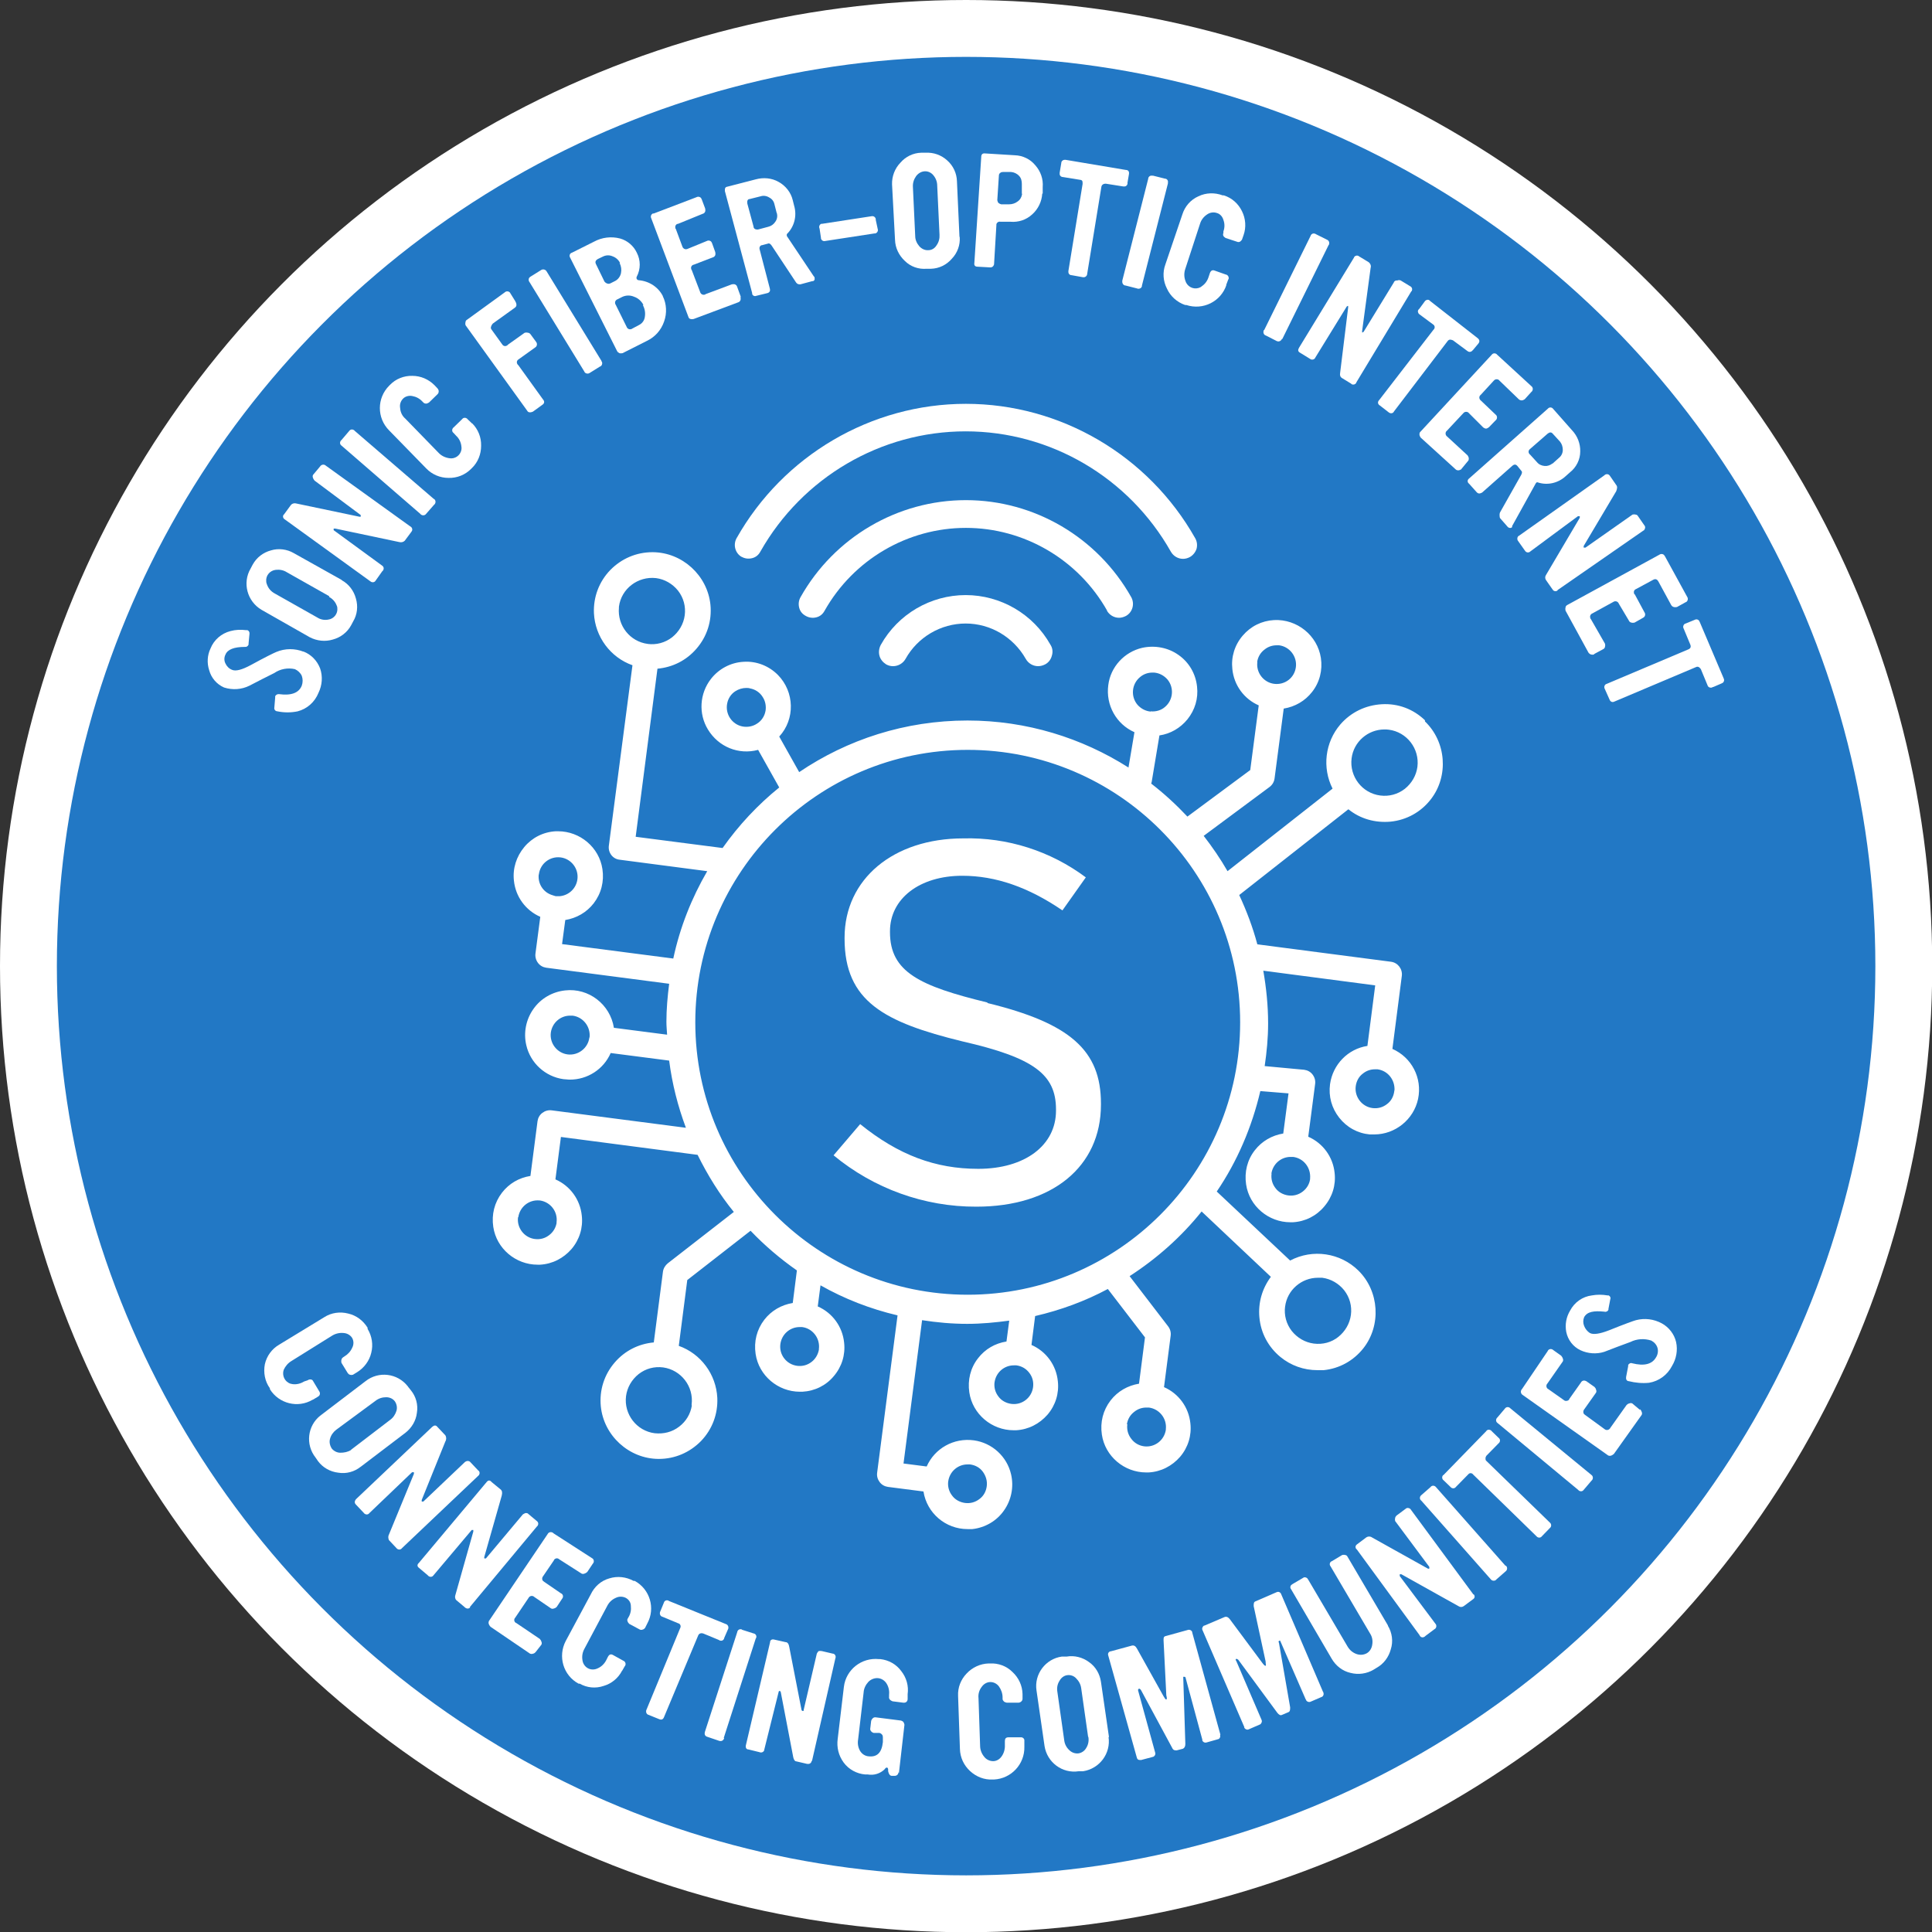 <?xml version="1.0" encoding="UTF-8"?>
<svg id="Layer_2" data-name="Layer 2" xmlns="http://www.w3.org/2000/svg" viewBox="0 0 84.25 84.25">
  <rect x="0" y="0" width="84.25" height="84.25" fill="#333333" stroke="none"/>
  <defs>
    <style>
      .cls-1 {
        fill: #2278c5;
      }

      .cls-1, .cls-2 {
        stroke-width: 0px;
      }

      .cls-2 {
        fill: #fff;
      }
    </style>
  </defs>
  <g id="Layer_1-2" data-name="Layer 1">
    <circle class="cls-2" cx="42.13" cy="42.13" r="42.13"/>
    <circle class="cls-1" cx="42.13" cy="42.13" r="39.65"/>
    <g id="Layer_1-2" data-name="Layer 1-2">
      <g>
        <g>
          <path class="cls-2" d="M13.23,28.41c.34.13.6.4.73.74.12.35.09.73-.07,1.06-.16.4-.49.7-.91.81-.29.06-.59.06-.88,0-.07,0-.13-.05-.14-.12l.04-.48v-.06c.03-.06.1-.1.17-.09.53.07.86-.05.99-.37.05-.14.05-.29,0-.43-.06-.13-.17-.23-.3-.29-.31-.07-.64-.01-.9.17-.36.18-.72.36-1.08.55-.34.17-.74.2-1.11.08-.32-.14-.56-.42-.65-.76-.1-.31-.08-.65.06-.94.15-.38.48-.66.87-.76.22-.06.45-.07.68-.04h.06c.06.02.1.09.09.16l-.04.42v.05c-.03.07-.09.11-.16.1-.47,0-.76.11-.85.34-.06.12-.06.26,0,.38.06.13.16.23.29.28.16.07.43,0,.82-.21.62-.34,1.01-.53,1.11-.57.38-.16.81-.16,1.19-.01h-.01Z"/>
          <path class="cls-2" d="M14.9,25.3c.31.17.53.46.62.8.1.34.06.7-.12,1l-.09.17c-.17.31-.46.53-.8.62-.33.1-.69.06-1-.1l-2.11-1.2c-.62-.37-.84-1.17-.47-1.8l.09-.17c.17-.31.46-.53.8-.62.33-.1.7-.05.99.12l2.09,1.17h0ZM14.36,26l-1.86-1.05c-.14-.09-.31-.12-.48-.1-.25.03-.44.25-.41.51,0,.05.02.1.04.15.06.16.18.29.33.37l1.86,1.05c.14.09.31.12.47.09.25-.03.43-.26.4-.51,0-.04-.01-.07-.03-.11-.06-.16-.18-.29-.33-.37v-.02h.01Z"/>
          <path class="cls-2" d="M17.9,22.96c.07.04.1.13.06.2,0,0-.01.02-.02.03l-.29.39c-.06.06-.15.08-.23.06l-2.8-.59h-.07v.07l2.12,1.55c.07.05.08.14.03.21,0,.01-.02.02-.03.03l-.29.41c-.04.07-.13.09-.2.05,0,0-.02-.01-.03-.02l-3.73-2.7c-.07-.04-.1-.12-.06-.19,0,0,0-.02.02-.02l.3-.41c.06-.08.17-.1.26-.07l2.72.57s.05.01.07,0v-.07l-2.01-1.5s-.06-.07-.07-.12c-.02-.04-.02-.09,0-.13l.31-.37c.04-.07.14-.1.21-.06.01,0,.02.01.03.02l3.71,2.67h-.01Z"/>
          <path class="cls-2" d="M18.93,21.76c.07.05.08.15.03.22,0,.01-.02.02-.03.03l-.35.4c-.05.07-.15.08-.22.03-.01,0-.02-.02-.03-.03l-3.44-2.98c-.07-.05-.08-.14-.03-.21,0-.01.02-.02.03-.03l.34-.4c.05-.07.14-.08.21-.03.01,0,.02.02.03.03l3.45,2.97h.01Z"/>
          <path class="cls-2" d="M20.59,18.46c.26.26.4.61.39.98,0,.37-.14.72-.4.97l-.04.04c-.26.26-.61.4-.98.39-.37,0-.72-.15-.97-.41l-1.62-1.66c-.54-.54-.54-1.41,0-1.95h0l.04-.04c.25-.26.61-.4.97-.39.37,0,.71.15.97.41l.14.15s.05.07.04.12c0,.05-.02.09-.05.12l-.37.36s-.08.05-.12.05c-.05,0-.09-.01-.12-.04l-.05-.05c-.12-.13-.27-.21-.44-.24-.14-.03-.3.01-.4.11-.11.11-.16.26-.13.42.01.17.09.34.22.45l1.45,1.49c.12.13.28.21.46.24.25.05.49-.11.54-.36.01-.05.01-.11,0-.16-.02-.18-.1-.34-.23-.46l-.11-.12c-.07-.05-.08-.14-.03-.21,0-.01.02-.02.03-.03l.37-.36c.05-.07.14-.08.21-.03.01,0,.02.02.03.03l.2.19h0Z"/>
          <path class="cls-2" d="M22.49,13.17s.04.09.03.14c0,.04-.03.08-.07.11l-.96.69s-.06.07-.07.12c-.02.04-.02.08,0,.12l.49.68c.05.07.14.08.21.03.01,0,.02-.02.03-.03l.73-.52s.09-.02.14,0c.04,0,.09.03.11.06l.25.34c.06.08.04.19-.04.24h0l-.74.53c-.07.05-.08.14-.03.21,0,.01.02.02.03.03l1.08,1.5c.06.06.07.15,0,.21-.01.01-.03.02-.04.03l-.4.29s-.09.04-.14.03c-.05,0-.09-.03-.11-.07l-2.69-3.73s-.02-.09,0-.13c0-.05.03-.09.07-.11l1.64-1.19c.06-.06.16-.06.22,0,0,0,.02.02.02.03l.23.37v.02Z"/>
          <path class="cls-2" d="M26.22,15.74c.06.06.05.16-.01.22-.01,0-.02.02-.04.02l-.45.28c-.07.05-.16.04-.22-.02,0-.01-.02-.03-.02-.04l-2.39-3.9c-.05-.06-.05-.16.01-.21.01-.01.03-.02.04-.03l.45-.28c.07-.05.17-.04.23.03,0,0,.01.02.02.03l2.39,3.9h0Z"/>
          <path class="cls-2" d="M28.9,12.91c.17.34.19.75.06,1.11-.13.38-.4.68-.76.85l-1.05.53s-.09.02-.14,0c-.04-.02-.08-.05-.1-.09l-2.05-4.08c-.04-.07-.02-.16.05-.2,0,0,.02,0,.03-.01l.96-.48c.35-.19.75-.24,1.14-.14.32.09.59.32.73.62.17.33.17.71,0,1.04-.02.03-.02.08,0,.11s.05.05.09.05c.45.04.85.3,1.05.7h0ZM27.04,11.47c-.06-.13-.18-.24-.32-.29-.13-.06-.28-.06-.41,0l-.23.11c-.11.06-.14.13-.09.23l.37.76s.06.07.11.08c.04.02.09.02.14,0l.22-.11c.13-.07.22-.2.25-.34.03-.15.01-.3-.06-.44,0,0,.02,0,.02,0ZM28.06,13.3c-.09-.17-.23-.3-.41-.36-.16-.07-.34-.07-.5,0l-.22.11c-.08.03-.13.11-.1.2,0,.01.01.03.02.04l.48.97c.03.08.12.12.2.09.01,0,.03-.01.04-.02l.3-.16c.14-.07.23-.2.25-.35.03-.18,0-.36-.09-.52h.03Z"/>
          <path class="cls-2" d="M32.29,12.95s.02.09,0,.14c-.02.04-.05.08-.09.09l-1.95.73s-.09.02-.14,0c-.05-.01-.08-.05-.09-.09l-1.62-4.3c-.04-.08-.01-.17.07-.21.01,0,.03,0,.04,0l1.86-.71c.07-.04.17-.02.21.05,0,0,.01.03.02.04l.15.4s.02.09,0,.14c-.02.04-.05.08-.1.09l-1.08.44c-.08,0-.14.09-.12.17,0,.02,0,.04.02.05l.29.78c.03.08.12.13.2.1,0,0,.02,0,.03-.01l.83-.34c.07-.04.17-.02.21.05,0,0,.01.03.02.04l.14.39s.02.09,0,.14c-.02.04-.05.08-.1.09l-.83.32c-.08.01-.14.09-.12.17,0,.02,0,.04.02.05l.37.97c.02.08.1.14.19.12.02,0,.03,0,.04-.02l1.15-.43s.09-.02.14,0c.04.02.08.05.09.09l.16.44v.03Z"/>
          <path class="cls-2" d="M35.52,12.08v.04c.02.06,0,.12-.07.14h-.03l-.52.14c-.07,0-.14,0-.21-.12l-1.04-1.57c-.05-.07-.1-.11-.15-.09l-.26.07c-.08,0-.13.08-.12.15,0,.02,0,.03.01.05l.44,1.69s.02.08,0,.12-.06.07-.1.08l-.49.12c-.07.03-.15,0-.18-.08v-.04l-1.19-4.45c0-.11,0-.17.11-.19l1.24-.32c.33-.09.69-.06.99.11.31.17.54.46.62.8l.06.24c.13.44.01.92-.32,1.24v.08l1.19,1.78h.02ZM33.87,9.29l-.1-.39c-.03-.13-.11-.23-.23-.29-.11-.07-.25-.09-.37-.05l-.48.12c-.09,0-.12.09-.1.2l.27,1c0,.08.07.13.15.13h.04l.45-.12c.13-.03.24-.11.31-.22.08-.11.1-.24.07-.37h-.01Z"/>
          <path class="cls-2" d="M38.28,10c.02.08-.04.17-.12.18h-.03l-2.15.33c-.08.02-.16-.03-.18-.11v-.03l-.06-.4c-.04-.08-.01-.17.07-.21.01,0,.03,0,.04,0l2.15-.33c.09-.02.17.03.19.12v.04l.09.42Z"/>
          <path class="cls-2" d="M41.85,10.33c.03.35-.1.7-.34.95-.23.27-.56.43-.91.44h-.19c-.35.03-.7-.09-.95-.34-.26-.24-.42-.57-.43-.92l-.13-2.42c-.01-.35.12-.69.36-.94.23-.27.56-.43.91-.44h.19c.35-.02.69.1.95.34.26.23.41.56.42.9l.11,2.43h.01ZM40.97,10.24l-.1-2.14c0-.17-.06-.33-.17-.46-.09-.11-.23-.18-.38-.17s-.28.09-.37.21c-.1.14-.15.3-.14.47l.1,2.14c0,.17.07.32.18.45.1.11.24.18.39.17.15,0,.28-.08.36-.21.1-.14.14-.3.13-.47h0Z"/>
          <path class="cls-2" d="M45.45,8.44c-.02.35-.18.68-.44.91-.26.24-.6.35-.95.32h-.43c-.08-.02-.16.03-.18.11v.04l-.1,1.68c0,.08-.06.15-.14.16h-.04l-.54-.03c-.11,0-.16-.06-.14-.17l.3-4.62c0-.11.06-.16.16-.15l1.3.08c.35.01.68.17.9.44.23.26.35.6.32.95v.28h-.02ZM44.56,8.44v-.42c0-.13-.03-.26-.12-.35-.09-.1-.22-.16-.35-.17h-.35s-.09,0-.12.04c-.04.02-.06.07-.06.11l-.07,1.08s.02.09.05.12c.04.03.08.05.12.06h.34c.13,0,.27-.04.37-.12.11-.07.18-.19.2-.32v-.02h-.01Z"/>
          <path class="cls-2" d="M49.17,7.99c0,.08-.07.15-.15.14h-.04l-.76-.12s-.09,0-.12.03c-.04.02-.06.06-.07.1l-.62,3.8c0,.08-.07.15-.15.15h-.03l-.5-.09c-.08,0-.14-.06-.14-.14v-.04l.62-3.8c0-.11,0-.17-.12-.18l-.74-.12c-.08,0-.15-.07-.14-.15v-.04l.07-.42c0-.08.07-.14.15-.14h.04l2.62.44c.12,0,.16.08.14.19l-.07.41v-.02Z"/>
          <path class="cls-2" d="M49.8,12.45c0,.09-.08.15-.17.14,0,0-.03,0-.04-.01l-.51-.13c-.08,0-.14-.08-.14-.16,0-.02,0-.04,0-.05l1.13-4.44c0-.08.07-.15.16-.14.02,0,.03,0,.05,0l.52.13c.09,0,.15.09.13.17v.04l-1.13,4.44h-.01Z"/>
          <path class="cls-2" d="M53.48,12.43c-.24.72-1.02,1.11-1.75.87h-.05c-.35-.12-.64-.38-.79-.71-.17-.33-.2-.71-.07-1.06l.74-2.18c.11-.35.36-.64.7-.79.33-.16.71-.17,1.06-.04h.05c.35.11.63.36.79.69.16.32.19.7.07,1.04l-.07.2s-.05.07-.09.09-.09.02-.13,0l-.49-.16s-.08-.05-.1-.09c-.02-.04-.02-.09,0-.13v-.07c.06-.16.06-.34,0-.5-.04-.14-.14-.26-.28-.3-.14-.05-.3-.03-.43.06-.15.1-.26.24-.31.41l-.64,1.96c-.06.17-.06.35,0,.52.07.24.32.39.57.32.06-.02.11-.04.15-.08.15-.1.25-.25.3-.42l.05-.15c.04-.11.11-.15.21-.11l.48.17c.08.01.14.09.13.17,0,.02,0,.03-.02.05l-.09.24h0Z"/>
          <path class="cls-2" d="M55.9,14.78c-.03.08-.12.13-.2.1,0,0-.02,0-.03-.01l-.47-.24c-.08-.02-.12-.11-.1-.19,0-.02,0-.04.03-.05l2.02-4.1c.02-.08.11-.13.18-.1.02,0,.03,0,.05.02l.48.24c.08.03.12.11.1.19,0,.02,0,.03-.02.04l-2.02,4.1h-.02Z"/>
          <path class="cls-2" d="M59.15,16.68c-.03.07-.11.11-.19.08-.02,0-.03-.02-.04-.03l-.41-.25c-.06-.04-.09-.11-.07-.22l.35-2.85s0-.05,0-.07c0,0-.05,0-.07.04l-1.36,2.21c-.03.08-.12.11-.2.08,0,0-.02-.01-.03-.02l-.44-.27c-.09-.05-.1-.12-.04-.22l2.39-3.92c.02-.07.1-.11.17-.09.02,0,.03.01.04.02l.43.26c.08.06.12.16.09.25l-.37,2.75s0,.05,0,.07c0,0,.04,0,.07-.04l1.31-2.14c.02-.07.09-.1.16-.09.04-.02.09-.02.14,0l.41.25c.07.03.11.11.08.19,0,.02-.02.03-.03.04l-2.39,3.96h0Z"/>
          <path class="cls-2" d="M64.22,15.27c-.04.07-.14.1-.21.05,0,0-.02-.01-.03-.02l-.62-.46s-.08-.03-.12-.03-.08.02-.11.06l-2.34,3.07c-.03.07-.11.1-.18.07,0,0-.03-.01-.04-.02l-.4-.31c-.07-.04-.1-.12-.06-.19,0-.01.02-.03.03-.04l2.37-3.07c.06-.05.07-.13.03-.19,0,0-.02-.02-.03-.03l-.62-.46c-.06-.05-.08-.14-.03-.2,0-.01.02-.02.03-.03l.25-.34c.05-.06.14-.08.2-.03,0,0,.02.02.03.03l2.06,1.61c.09.07.11.15.04.24l-.25.3h0Z"/>
          <path class="cls-2" d="M63.73,20.46s-.08.05-.13.05-.09-.01-.12-.04l-1.53-1.39s-.05-.08-.05-.12c0-.05,0-.1.04-.13l3.11-3.36c.05-.07.14-.08.21-.03,0,0,.02.02.03.03l1.49,1.37c.07.05.08.15.03.22,0,.01-.02.02-.03.03l-.29.32s-.08.05-.12.05c-.05,0-.09-.01-.13-.04l-.85-.82c-.05-.07-.15-.08-.22-.03,0,0-.02.02-.03.03l-.57.62c-.07.05-.08.15-.02.22l.02.02.65.62c.07.05.08.15.03.22,0,.01-.02.02-.03.03l-.29.3s-.08.06-.12.06c-.05,0-.09-.02-.13-.05l-.62-.62c-.05-.07-.15-.08-.22-.03,0,0-.02.02-.03.03l-.71.76c-.07.05-.08.15-.03.22,0,.01.02.02.03.03l.9.83s.05.08.05.12c0,.05,0,.1-.04.13l-.28.34h0Z"/>
          <path class="cls-2" d="M65.94,22.95v.04c-.06.05-.12.04-.18,0l-.35-.4s-.04-.13,0-.24l.93-1.65c.04-.08.04-.14,0-.17l-.17-.21c-.07-.08-.14-.08-.23,0l-1.31,1.16s-.08.04-.12.04-.08-.02-.11-.05l-.34-.38c-.06-.04-.08-.13-.03-.19,0-.01.02-.02.03-.03l3.44-3.05c.05-.06.14-.07.2-.02,0,0,.02.01.02.02l.83.94c.24.25.37.59.36.93,0,.35-.17.69-.45.91l-.18.16c-.33.31-.81.42-1.24.27,0,0-.05,0-.07.05l-1.03,1.86h0ZM67.7,20.22l.29-.26c.1-.08.16-.21.16-.34s-.04-.26-.12-.36l-.32-.35c-.06-.07-.13-.07-.22,0l-.78.68c-.06.05-.07.14-.02.2,0,0,0,.02.02.02l.31.34c.08.1.2.16.34.17.12.01.24-.03.34-.11h0Z"/>
          <path class="cls-2" d="M67.93,25.74c-.06.06-.16.05-.21-.01,0,0,0-.02-.02-.03l-.28-.4c-.05-.07-.05-.16,0-.23l1.47-2.49v-.07h-.08l-2.08,1.54c-.06.06-.16.05-.21-.01,0-.01-.02-.02-.03-.04l-.29-.41c-.05-.06-.04-.15,0-.2,0,0,.02-.02.03-.02l3.73-2.64c.05-.06.15-.07.21-.02,0,0,0,.01.02.02l.29.42c.06.07.04.16,0,.27l-1.42,2.39s0,.05,0,.07h.08l2.05-1.44s.09-.02.13,0c.05,0,.09.03.11.07l.27.39c.06.06.05.15,0,.21,0,.01-.02.02-.04.03l-3.75,2.6h0Z"/>
          <path class="cls-2" d="M69.52,28.54s-.09.02-.14,0c-.04-.01-.08-.04-.11-.08l-1-1.83s-.02-.09,0-.14c0-.05.04-.09.08-.11l4.01-2.19c.07-.05.17-.04.22.03,0,.01,0,.02.02.03l.97,1.77c.05.07.04.16-.02.22-.01,0-.03.02-.04.02l-.38.21s-.09.02-.14,0c-.05-.01-.08-.04-.11-.08l-.56-1.03c-.06-.11-.14-.13-.24-.07l-.74.4c-.08.03-.11.12-.08.19,0,.02,0,.03.03.04l.42.78c.05.07.04.17-.03.22,0,0-.02.01-.03.02l-.37.21s-.09.02-.14,0c-.05-.01-.09-.04-.11-.09l-.44-.74c-.03-.08-.12-.12-.2-.09,0,0-.03.01-.04.02l-.91.5c-.08.03-.12.12-.09.2,0,.01,0,.03.02.04l.62,1.08s.02.09,0,.13c0,.05-.04.09-.08.11l-.41.22h.02Z"/>
          <path class="cls-2" d="M74.68,29.97c-.08.04-.17.01-.21-.06,0,0,0-.02-.01-.03l-.29-.7s-.05-.07-.09-.09c-.04-.02-.08-.02-.12,0l-3.55,1.5c-.07.04-.15.03-.2-.04,0-.01-.02-.03-.02-.04l-.21-.47c-.04-.07-.02-.17.06-.21,0,0,.02,0,.03-.01l3.55-1.5c.1-.04.13-.11.09-.21l-.29-.7c-.04-.07-.02-.15.04-.2.01,0,.03-.02.05-.02l.39-.16c.07-.04.16-.02.2.05,0,.01.01.02.02.04l1.04,2.45c.04.07.03.16-.04.21-.01,0-.02.01-.04.02l-.37.16h-.03Z"/>
          <path class="cls-2" d="M13.63,61.04c-.64.38-1.47.17-1.86-.46v-.04c-.22-.3-.29-.69-.22-1.05.08-.36.31-.67.62-.85l1.97-1.2c.31-.2.69-.25,1.04-.16.36.08.66.31.85.62v.05c.19.31.25.69.16,1.04-.08.35-.31.66-.62.85l-.18.11s-.08.02-.12,0c-.04,0-.08-.04-.11-.08l-.27-.44s-.02-.09,0-.13c0-.04.03-.08.07-.11l.06-.04c.15-.09.27-.22.34-.38.07-.13.07-.29,0-.42-.08-.13-.22-.21-.37-.22-.17-.02-.35.02-.5.11l-1.78,1.11c-.15.09-.27.23-.34.39-.08.25.05.52.3.6.03,0,.07.02.1.02.18.02.35-.03.5-.12l.15-.05c.06-.05.16-.05.21,0,0,0,.01.02.02.03l.27.45c.05.07.04.17-.03.22,0,0-.02,0-.03.02l-.22.13h0Z"/>
          <path class="cls-2" d="M15.73,63.96c-.27.22-.63.32-.98.26-.35-.04-.67-.22-.88-.5l-.11-.16c-.45-.57-.35-1.39.21-1.83.01,0,.03-.02.04-.03l1.93-1.47c.57-.45,1.39-.35,1.84.22,0,0,.02.02.02.03l.12.15c.22.27.32.63.26.98-.04.35-.23.66-.5.87l-1.96,1.49h.01ZM15.31,63.22l1.7-1.3c.14-.1.23-.24.28-.4.04-.14.01-.29-.07-.41-.09-.12-.23-.18-.38-.18-.17,0-.33.05-.47.16l-1.71,1.26c-.13.1-.23.24-.27.4-.04.14,0,.3.08.42.09.11.23.18.37.18.16,0,.33-.03.47-.12h0Z"/>
          <path class="cls-2" d="M17.53,67.51c-.05.07-.14.08-.21.03-.01,0-.02-.02-.03-.03l-.33-.35s-.06-.13,0-.24l1.09-2.65v-.07h-.08l-1.86,1.78c-.05.07-.14.08-.21.03-.01,0-.02-.02-.03-.03l-.35-.37c-.07-.07-.06-.15,0-.23l3.33-3.16c.08-.07.16-.08.22,0l.35.37c.05.08.05.19,0,.27l-1.03,2.55v.07h.07l1.82-1.73s.08-.05.12-.04c.05,0,.09.02.12.06l.33.35c.07.04.08.13.04.2-.01,0-.02.03-.04.04,0,0-3.32,3.15-3.32,3.15Z"/>
          <path class="cls-2" d="M20.51,70.09c-.06.07-.15.07-.22.02,0,0-.01,0-.02-.02l-.37-.31c-.06-.06-.07-.15-.04-.23l.78-2.76v-.07h-.07l-1.67,1.98c-.05.07-.14.08-.21.03-.01,0-.02-.02-.03-.03l-.39-.33c-.08-.06-.09-.14,0-.22l2.95-3.52c.07-.09.15-.09.22,0l.39.32c.07.06.08.14.05.27l-.76,2.67s-.01.05,0,.07h.07l1.61-1.92s.08-.05.12-.06c.04,0,.09,0,.12.04l.37.31c.07.05.08.14.03.21,0,0-.02.02-.03.03l-2.93,3.52h.03Z"/>
          <path class="cls-2" d="M23.36,72.04s-.06.07-.11.07c-.04.02-.09.02-.14,0l-1.72-1.17s-.06-.07-.07-.11c-.02-.04-.02-.09,0-.14l2.56-3.79c.04-.08.13-.11.21-.07.02,0,.03.02.04.03l1.72,1.11c.06.06.06.16,0,.22l-.24.36s-.07.06-.12.07c-.04.02-.09.02-.13,0l-.97-.62c-.06-.06-.15-.06-.21,0-.01,0-.02.03-.03.05l-.47.69c-.05.06-.05.16.01.21.01,0,.03.02.04.03l.73.5c.08.03.11.12.08.19,0,.02-.02.03-.03.05l-.23.35s-.07.07-.12.07c-.04.02-.09.02-.13,0l-.73-.5c-.06-.06-.16-.06-.22,0-.01,0-.02.03-.03.04l-.58.86c-.06.06-.06.15,0,.21.01.01.03.02.05.03l1.02.69s.06.07.07.12c.02.04.02.09,0,.13,0,0-.25.32-.25.32Z"/>
          <path class="cls-2" d="M27.13,72.85c-.17.33-.46.57-.81.67-.35.12-.73.08-1.04-.1h-.05c-.67-.36-.91-1.19-.56-1.86l1.09-2.03c.16-.34.45-.6.81-.7.35-.11.73-.07,1.06.11h.05c.66.36.91,1.19.55,1.85h0s-.1.2-.1.2c0,0-.06.07-.1.07-.04.02-.09.02-.13,0l-.45-.24s-.07-.06-.08-.11c-.02-.04-.02-.09,0-.12l.04-.07c.09-.15.12-.32.1-.49,0-.15-.09-.28-.22-.35-.14-.07-.3-.07-.44,0-.16.07-.29.19-.37.35l-.99,1.86c-.09.16-.12.33-.09.51.02.15.11.28.24.35s.29.07.43,0c.16-.07.29-.2.37-.36l.07-.14c.06-.11.13-.13.22-.08l.45.25c.08.03.12.12.09.2,0,.01-.01.02-.02.03l-.12.21h0Z"/>
          <path class="cls-2" d="M31.58,71.44c-.02.08-.1.13-.18.1-.01,0-.03,0-.04-.02l-.7-.29s-.09-.02-.12,0c-.04.01-.07.04-.09.08l-1.49,3.56c-.04.11-.11.14-.21.1l-.47-.19c-.08-.02-.12-.11-.1-.19,0-.01,0-.02.01-.03l1.47-3.56c.04-.07.02-.16-.05-.2-.01,0-.02-.01-.03-.01l-.7-.29c-.08-.02-.12-.11-.1-.19,0,0,0-.02.01-.03l.16-.39c.02-.08.1-.12.17-.1.01,0,.03,0,.04.02l2.49,1.01c.08.02.13.11.11.19,0,0,0,.02-.01.03l-.17.39h0Z"/>
          <path class="cls-2" d="M31.58,75.79c-.02.09-.1.15-.19.13-.01,0-.02,0-.04-.01l-.5-.17c-.11-.03-.14-.11-.11-.22l1.41-4.35c.01-.08.09-.14.17-.12.02,0,.03,0,.04.02l.5.16c.08.01.14.09.12.17,0,.02,0,.03-.02.04l-1.4,4.35h.02Z"/>
          <path class="cls-2" d="M35.39,76.79c0,.08-.08.14-.16.13h-.03l-.47-.11c-.07,0-.12-.08-.14-.19l-.54-2.82s-.01-.05-.04-.06c-.04,0-.05,0-.06.06l-.62,2.49c0,.08-.08.14-.16.13-.01,0-.03,0-.04-.01l-.49-.12c-.1,0-.14-.09-.11-.2l1.05-4.47c0-.11.09-.15.19-.12l.49.11c.09,0,.14.09.16.22l.53,2.72s0,.05.05.06.04,0,.05-.06l.57-2.44s.04-.08.08-.11c.04-.01.09-.01.14,0l.47.11c.08,0,.14.08.13.16,0,.01,0,.03-.01.04l-1.02,4.48h-.02Z"/>
          <path class="cls-2" d="M39.18,77.28c0,.09-.07.16-.16.16h-.13c-.08,0-.13-.07-.16-.2v-.07c0-.06-.03-.09-.05-.09s-.06,0-.1.07c-.19.19-.47.28-.74.23h-.11c-.37-.03-.72-.22-.94-.52-.22-.3-.31-.66-.26-1.03l.27-2.27c.09-.75.77-1.29,1.53-1.21h.06c.36.04.69.22.91.52.23.29.33.65.28,1.01v.21c0,.09-.06.16-.15.16h-.04l-.47-.06s-.09-.04-.11-.07c-.03-.03-.05-.08-.04-.12v-.07c.02-.17-.01-.35-.1-.5-.08-.14-.23-.24-.39-.25-.15-.01-.3.05-.41.16-.12.13-.2.29-.21.47l-.24,2.05c-.03.17,0,.35.09.5.08.13.22.22.37.23.37.04.57-.16.62-.62v-.21s0-.09-.04-.12c-.03-.04-.07-.06-.11-.07h-.25s-.09-.03-.11-.07c-.03-.03-.05-.08-.04-.12l.04-.34s.03-.08.07-.11c.03-.03.08-.05.13-.04l1.1.14s.09.03.11.07.04.08.04.12l-.24,2.1-.02-.04Z"/>
          <path class="cls-2" d="M44.67,76.17c.02.76-.57,1.39-1.32,1.43h-.06c-.37.02-.72-.12-.99-.37s-.43-.59-.44-.96l-.08-2.31c-.02-.37.12-.72.37-.98.25-.27.6-.43.96-.44h.06c.36-.02.72.11.98.37.27.25.43.59.44.96v.21c0,.09-.08.16-.17.17h-.52s-.09-.02-.12-.05c-.03-.03-.06-.07-.06-.11v-.07c0-.17-.06-.34-.16-.48-.09-.12-.23-.19-.37-.19-.15,0-.29.08-.38.21-.11.14-.16.32-.14.49l.07,2.08c0,.18.07.35.18.48.09.12.24.19.39.19s.29-.09.37-.21c.1-.14.15-.32.14-.5v-.16c0-.11.04-.17.16-.17h.52c.08-.01.16.04.17.12v.3h0Z"/>
          <path class="cls-2" d="M48.34,75.74c.11.72-.39,1.39-1.11,1.5h-.19c-.72.11-1.38-.39-1.49-1.1h0s-.35-2.42-.35-2.42c-.11-.71.39-1.38,1.1-1.48h.21c.34-.06.7.03.98.24.29.2.47.52.52.86l.35,2.41h-.02ZM47.45,75.74l-.3-2.11c-.02-.17-.1-.32-.22-.44-.1-.11-.25-.16-.39-.14-.15.02-.27.12-.34.25-.09.14-.12.31-.09.48l.3,2.12c.02.16.1.31.22.42.1.1.25.16.4.14.14-.02.27-.11.34-.24.09-.14.12-.32.09-.48h-.01Z"/>
          <path class="cls-2" d="M53.2,75.65c.03.07,0,.16-.07.19,0,0-.03,0-.04.01l-.46.13c-.08.03-.16,0-.2-.08,0-.01,0-.02,0-.04l-.73-2.7s0-.04-.06-.04-.04,0-.04.07l.09,2.86c0,.11-.04.18-.11.21l-.27.07c-.08,0-.15,0-.2-.12l-1.36-2.52s-.05-.06-.08-.05-.05.04-.04.08l.74,2.69c.03.08,0,.16-.08.2,0,0-.02,0-.04.01l-.49.13c-.1,0-.16,0-.19-.12l-1.24-4.43c-.03-.08,0-.16.09-.19h.02l.92-.25c.09-.02.16.02.22.13l1.16,2.08c.06.1.09.15.12.14s.03-.07,0-.18l-.12-2.4c0-.11,0-.17.11-.19l.94-.26c.08-.03.17.01.2.09v.02l1.23,4.46h0Z"/>
          <path class="cls-2" d="M57.7,73.79c.04.07.02.17-.06.21,0,0-.02,0-.03.01l-.44.19c-.07.04-.16.02-.21-.05,0-.01,0-.03-.02-.04l-1.11-2.55s0-.04-.06,0c-.02.02-.02.05,0,.07l.49,2.82c0,.11,0,.19-.09.22l-.26.11c-.07.04-.14,0-.21-.09l-1.7-2.31s-.06-.05-.09-.04-.04.04,0,.09l1.1,2.56c.04.08,0,.17-.06.21,0,0-.02,0-.03.01l-.46.2c-.07.04-.16,0-.2-.07,0,0,0-.02,0-.03l-1.82-4.22c-.04-.07,0-.16.06-.2h.02l.87-.37c.09-.04.17,0,.24.09l1.42,1.91c.07.09.11.13.14.12s0-.07,0-.19l-.52-2.41c0-.11,0-.18.08-.21l.9-.39c.07-.04.15-.03.2.04,0,0,.02.03.02.04l1.82,4.25.02.02Z"/>
          <path class="cls-2" d="M60.52,70.89c.19.31.24.69.13,1.03-.09.34-.31.64-.62.81l-.13.08c-.3.18-.67.23-1.01.14-.35-.08-.64-.31-.82-.62l-1.77-3.03c-.05-.06-.04-.15.03-.2,0,0,.02,0,.03-.02l.46-.27c.06-.05.15-.03.2.03,0,0,0,.02.02.03l1.73,2.94c.09.15.22.26.39.32.15.05.31.04.45-.04.13-.08.21-.22.23-.37.03-.17,0-.34-.09-.48l-1.73-2.94c-.05-.06-.04-.15.02-.2,0,0,.03-.02.04-.02l.45-.27s.09-.02.13,0c.04,0,.08.03.1.07l1.77,3.01h-.01Z"/>
          <path class="cls-2" d="M64.26,69.52c.06.06.06.15,0,.2,0,0-.02.02-.04.03l-.39.29c-.07.05-.16.05-.23,0l-2.49-1.39h-.07v.08l1.55,2.07c.06.06.06.16,0,.22,0,0-.02.02-.03.02l-.4.3c-.05.06-.13.08-.2.04-.03-.02-.05-.05-.06-.08l-2.73-3.73c-.06-.04-.08-.13-.03-.19,0,0,.02-.02.03-.03l.4-.3c.08-.06.19-.06.27,0l2.42,1.35s.05.02.07,0v-.07l-1.49-2s-.02-.09,0-.13c0-.04.03-.08.06-.11l.39-.29c.06-.06.15-.05.21,0,0,0,.02.02.03.04l2.72,3.69h.01Z"/>
          <path class="cls-2" d="M65.66,68.27c.07.05.08.15.03.22,0,0-.02.02-.03.03l-.4.35c-.05.07-.15.08-.22.03,0,0-.02-.02-.03-.03l-3.03-3.43c-.07-.05-.08-.14-.03-.21,0,0,.02-.02.03-.03l.4-.35c.05-.07.14-.08.21-.03,0,0,.02.02.03.03l3.03,3.43h.01Z"/>
          <path class="cls-2" d="M65.35,62.7c.07.05.08.14.03.21,0,0-.02.02-.03.03l-.53.54s-.05.07-.04.12c0,.04,0,.08.04.11l2.77,2.69c.06.05.07.15.02.21l-.02.02-.35.36c-.05.07-.14.08-.21.03,0,0-.02-.02-.03-.03l-2.76-2.69c-.04-.06-.13-.08-.19-.03,0,0-.02.02-.03.03l-.53.54c-.05.07-.14.08-.21.03,0,0-.02-.02-.03-.03l-.3-.29c-.06-.04-.08-.13-.04-.19,0-.02.02-.03.04-.04l1.86-1.91c.04-.07.13-.08.2-.04,0,0,.03.02.04.04l.3.29h0Z"/>
          <path class="cls-2" d="M69.4,64.32c.07.05.08.15.03.22,0,0-.02.02-.03.03l-.34.4c-.05.07-.14.08-.21.03,0,0-.02-.02-.03-.03l-3.52-2.92c-.07-.05-.08-.15-.02-.22l.02-.02.33-.39c.05-.07.15-.08.22-.02l.02.02s3.53,2.9,3.53,2.9Z"/>
          <path class="cls-2" d="M71.52,61.45s.06.07.07.12c.02.04.02.09,0,.13l-1.21,1.7s-.07.06-.11.07c-.04.02-.09.02-.14,0l-3.73-2.64c-.07-.04-.1-.14-.06-.21,0,0,0-.02.02-.03l1.13-1.67c.03-.08.12-.11.19-.08.02,0,.03.02.05.03l.35.25s.06.07.07.12c.02.04.02.09,0,.13l-.67.96c-.06.06-.06.16,0,.22,0,0,.02.02.03.02l.68.48c.06.06.16.05.22,0,0,0,.02-.02.02-.04l.51-.72c.04-.08.13-.11.21-.07,0,0,.02,0,.04.02l.34.24s.07.07.07.12c.02.04.02.09,0,.13l-.51.72c-.06.07-.06.17,0,.23,0,0,.02,0,.03.02l.85.62c.07.06.17.05.23-.02,0,0,.02-.02.02-.03l.71-1s.07-.07.12-.07c.04-.02.09-.02.13,0l.32.27h.02Z"/>
          <path class="cls-2" d="M72.47,57.71c.31.17.54.47.62.81.08.36.01.74-.18,1.05-.2.39-.57.66-1,.73-.3.03-.6,0-.88-.07-.08,0-.13-.07-.12-.15v-.03l.09-.47v-.05c.03-.07.11-.11.18-.08.52.13.86.04,1.03-.25.08-.12.11-.28.07-.42s-.14-.25-.27-.32c-.3-.1-.63-.08-.91.06-.38.14-.76.28-1.14.43-.34.11-.72.08-1.04-.07s-.55-.45-.62-.8c-.06-.32,0-.65.17-.93.19-.36.54-.61.95-.66.22-.04.45-.04.68,0h.05c.06.03.1.1.07.17l-.08.42v.04c-.03.06-.1.1-.17.08-.47-.05-.76,0-.89.24-.05.12-.05.26,0,.38.05.13.14.24.25.31.15.08.43.04.84-.12.67-.27,1.06-.41,1.17-.44.38-.1.78-.05,1.13.14Z"/>
        </g>
        <g>
          <path class="cls-2" d="M43.07,43.72c-2.96-.72-4.26-1.33-4.26-3.07v-.04c0-1.43,1.3-2.42,3.15-2.42,1.46,0,2.89.5,4.37,1.51l1.02-1.44c-1.54-1.15-3.42-1.75-5.34-1.7-3.06,0-5.18,1.78-5.18,4.33v.04c0,2.74,1.74,3.65,5.13,4.48,3.1.71,4.09,1.43,4.09,2.97v.05c0,1.52-1.36,2.54-3.39,2.54-1.87,0-3.48-.6-5.15-1.95l-1.16,1.36c1.75,1.45,3.96,2.25,6.23,2.24,3.3,0,5.43-1.74,5.43-4.45v-.05c0-2.31-1.34-3.5-4.95-4.38v-.02Z"/>
          <path class="cls-2" d="M48.27,26.63c.11.19.31.31.53.31.1,0,.2-.03.3-.08.29-.16.39-.53.23-.82-1.47-2.61-4.23-4.23-7.21-4.23s-5.74,1.62-7.21,4.23c-.08.14-.1.3-.06.46s.14.28.29.36c.14.08.31.1.46.06.16-.04.28-.14.36-.29,1.26-2.23,3.62-3.61,6.16-3.61s4.9,1.38,6.16,3.61h0Z"/>
          <path class="cls-2" d="M42.11,25.95c-1.53,0-2.95.83-3.7,2.17-.08.15-.1.32-.06.47.04.16.15.29.29.38.3.17.68.06.85-.24.53-.95,1.54-1.54,2.62-1.54s2.08.59,2.62,1.54c.11.2.32.32.54.32.11,0,.21-.03.31-.08.15-.08.25-.22.29-.38.05-.16.03-.33-.06-.47-.75-1.34-2.17-2.17-3.7-2.17Z"/>
          <path class="cls-2" d="M32.34,24.28c.14.08.3.1.46.06s.28-.14.36-.29c1.83-3.23,5.25-5.24,8.95-5.24s7.12,2.01,8.95,5.25c.11.19.31.31.53.31.1,0,.21-.03.3-.08.14-.08.24-.21.29-.36.04-.16.02-.32-.06-.46-2.04-3.61-5.87-5.86-10-5.86s-7.96,2.25-10,5.86c-.16.29-.06.66.23.82h0Z"/>
          <path class="cls-2" d="M62.14,31.41c-.51-.49-1.17-.74-1.88-.7-.71.04-1.35.35-1.81.88-.67.78-.8,1.89-.34,2.8l-4.58,3.6c-.31-.54-.66-1.05-1.04-1.54l2.87-2.13c.12-.09.2-.22.22-.37l.4-3.05c.49-.08.93-.33,1.24-.73.33-.42.46-.95.38-1.48-.15-.98-1.04-1.7-2.04-1.65-.54.03-1.02.27-1.37.68s-.51.93-.45,1.46c.07.7.51,1.3,1.15,1.58l-.37,2.82-2.74,2.03h0c-.49-.52-1.01-1-1.58-1.44,0-.02.02-.04.02-.06l.34-2.04c.48-.07.91-.32,1.22-.7.33-.41.48-.91.42-1.43-.06-.56-.35-1.06-.81-1.38-.45-.32-1.03-.43-1.58-.31-.78.18-1.38.83-1.48,1.62-.12.88.35,1.71,1.14,2.06l-.26,1.54c-2.03-1.29-4.44-2.05-7.02-2.05-2.72,0-5.24.83-7.34,2.25l-.87-1.55c.7-.76.67-1.95-.06-2.69-.39-.39-.93-.61-1.5-.57-.56.03-1.08.31-1.42.75-.49.63-.55,1.51-.13,2.2.46.76,1.34,1.12,2.19.89l.92,1.64c-.94.76-1.77,1.65-2.47,2.64l-3.79-.49.95-7.33c.66-.06,1.26-.36,1.7-.87.46-.53.68-1.21.61-1.92-.13-1.28-1.23-2.28-2.51-2.29h-.02c-.7,0-1.35.28-1.84.78-.49.51-.74,1.18-.71,1.88.05,1.03.72,1.93,1.68,2.27l-1.03,7.87c-.04.3.17.58.47.61l3.82.5c-.68,1.17-1.19,2.45-1.48,3.81l-4.85-.63.14-1.05c.49-.08.93-.33,1.24-.73.33-.43.46-.95.38-1.49-.14-.95-.98-1.65-1.93-1.65h-.11c-.54.03-1.03.28-1.37.69s-.51.93-.45,1.46c.07.7.51,1.3,1.15,1.58l-.21,1.6c-.02.14.02.29.11.41.09.12.22.19.36.21l5.36.7c-.07.55-.12,1.1-.12,1.66,0,.19.02.37.03.56l-2.32-.3c-.16-1.02-1.1-1.75-2.13-1.63-.55.06-1.06.35-1.38.81-.32.45-.44,1.03-.31,1.58.18.78.83,1.37,1.62,1.48.09,0,.18.02.28.02.77,0,1.47-.45,1.78-1.16l2.55.33c.13,1.02.38,1.99.73,2.93l-5.85-.76c-.15-.02-.29.02-.41.11s-.19.22-.21.36l-.31,2.39c-.5.08-.93.33-1.24.73-.33.43-.46.95-.38,1.49.14.95.98,1.65,1.93,1.65h.11c.54-.03,1.02-.28,1.37-.68.35-.41.51-.93.45-1.46-.07-.7-.51-1.3-1.15-1.58l.24-1.85,5.96.78c.44.89.96,1.73,1.58,2.49l-2.88,2.24c-.11.09-.19.22-.21.36l-.4,3.09c-.66.06-1.26.36-1.7.87-.46.53-.68,1.21-.61,1.92.13,1.28,1.23,2.28,2.51,2.29h.02c.7,0,1.35-.28,1.84-.78.49-.51.74-1.18.71-1.88-.05-1.03-.72-1.93-1.68-2.27l.37-2.87,2.76-2.15c.61.64,1.29,1.22,2.02,1.73l-.18,1.42c-.49.08-.93.33-1.24.73-.33.43-.46.95-.38,1.49.14.95.98,1.65,1.93,1.65h.11c.54-.03,1.03-.27,1.37-.68.35-.41.51-.93.45-1.46-.07-.7-.51-1.3-1.15-1.58l.12-.92c1.04.59,2.17,1.03,3.36,1.31l-.89,6.86c-.02.15.02.29.11.41s.22.19.36.21l1.55.2c.15.95.97,1.64,1.92,1.64.07,0,.14,0,.21,0,.55-.06,1.06-.35,1.38-.81.32-.45.44-1.03.31-1.58-.18-.78-.83-1.37-1.62-1.48-.88-.12-1.71.35-2.06,1.14l-1.01-.13.81-6.25c.65.1,1.3.16,1.97.16.62,0,1.23-.06,1.83-.14l-.12.91c-.5.08-.93.33-1.24.73-.33.42-.46.95-.38,1.49.14.95.98,1.65,1.93,1.65h.11c.54-.03,1.02-.28,1.37-.68.35-.41.51-.93.45-1.46-.07-.7-.51-1.3-1.15-1.58l.16-1.26c1.12-.26,2.18-.65,3.17-1.18l1.62,2.11-.26,2.02c-.49.08-.93.33-1.24.73-.33.43-.46.95-.38,1.49.14.95.98,1.65,1.93,1.65h.11c.54-.03,1.02-.28,1.37-.68.35-.41.51-.93.45-1.46-.07-.7-.51-1.3-1.15-1.58l.29-2.24c.02-.15-.02-.29-.11-.41l-1.68-2.19c1.19-.77,2.26-1.72,3.14-2.82l3.02,2.85c-.38.51-.56,1.13-.5,1.77.06.68.39,1.29.91,1.72.46.38,1.03.58,1.62.58.09,0,.18,0,.27,0,.69-.07,1.3-.41,1.73-.95.79-1,.7-2.49-.21-3.39-.79-.78-2-.96-2.98-.44l-3.2-3.01c.89-1.31,1.53-2.8,1.9-4.38l1.23.1-.23,1.75c-.49.08-.93.33-1.24.73-.33.42-.46.95-.38,1.49.14.95.98,1.65,1.93,1.65h.11c.54-.03,1.03-.28,1.37-.69.35-.41.51-.93.45-1.46-.07-.7-.51-1.3-1.15-1.58l.3-2.3c.02-.15-.02-.29-.11-.41s-.22-.19-.37-.21l-1.72-.16c.09-.61.15-1.23.15-1.86,0-.78-.08-1.55-.21-2.3l4.88.64-.34,2.64c-.85.13-1.51.81-1.63,1.67-.07.53.07,1.04.4,1.46s.8.68,1.33.73c.07,0,.13,0,.2,0,.91,0,1.72-.65,1.91-1.55.19-.91-.28-1.81-1.12-2.18l.41-3.18c.04-.3-.17-.58-.47-.62l-5.83-.76c-.2-.75-.47-1.46-.79-2.15l4.76-3.74c.52.42,1.17.6,1.84.54.7-.07,1.33-.42,1.76-.98.78-1.01.67-2.5-.26-3.39v-.04ZM61.81,33.44c-.05.38-.25.72-.55.96-.31.24-.69.34-1.07.29-.79-.1-1.35-.83-1.25-1.62.09-.73.72-1.26,1.43-1.26.06,0,.12,0,.19.01.79.1,1.35.83,1.25,1.62ZM54.82,28.88c.03-.22.14-.42.33-.56.15-.12.33-.18.52-.18h.11c.46.06.79.49.73.95-.06.47-.48.79-.95.73-.46-.06-.79-.49-.73-.95h-.01ZM50.18,31.03c-.23-.02-.43-.13-.58-.3-.3-.36-.25-.9.11-1.2.15-.13.34-.2.54-.2h.08c.23.02.43.13.58.3.3.36.25.9-.11,1.2-.17.15-.4.21-.62.19h0ZM33.38,31.01c-.04.22-.17.42-.36.54-.19.13-.42.17-.64.13-.46-.09-.76-.54-.67-1,.04-.22.17-.42.36-.54.14-.09.31-.14.47-.14.06,0,.11,0,.17.02.22.04.42.17.54.36.13.19.17.42.13.64h0ZM28.25,28.08c-.78-.1-1.33-.8-1.26-1.58v-.04c.1-.79.83-1.34,1.62-1.25.38.05.72.25.96.55.24.31.34.69.29,1.07s-.25.72-.55.96c-.31.24-.69.34-1.07.29h0ZM24.43,39.08c-.06,0-.2,0-.2,0,0,0-.14-.04-.19-.06-.36-.13-.58-.48-.55-.86,0-.01.01-.03.01-.04.06-.46.48-.79.95-.73.46.06.79.49.73.95-.05.4-.37.7-.76.74h.01ZM25.7,45.25h0c-.06.46-.49.79-.95.73s-.79-.49-.73-.95c.06-.43.42-.74.84-.74h.11c.46.06.79.48.74.95h-.01ZM22.6,53.09c.06-.45.46-.79.94-.74h.01c.46.07.78.49.72.95v.04c-.04.21-.15.39-.32.52-.18.14-.39.2-.63.17-.46-.06-.79-.49-.73-.95h.01ZM30.17,61.29c-.06.37-.25.69-.55.92-.31.24-.68.33-1.07.29-.79-.1-1.35-.83-1.25-1.62.05-.38.25-.72.55-.96.31-.24.68-.34,1.07-.29.78.11,1.34.83,1.24,1.62v.04h.01ZM34.03,58.61c.06-.43.42-.74.84-.74h.11c.46.06.79.49.73.96v.03c-.04.21-.15.4-.32.53-.18.14-.4.2-.63.17-.22-.03-.42-.14-.56-.32s-.2-.4-.17-.63ZM41.35,64.6c.06-.43.42-.74.84-.74h.11c.23.03.43.14.56.32s.2.4.17.63c-.03.23-.14.43-.32.56-.18.14-.4.2-.63.17-.22-.03-.43-.14-.56-.32-.14-.18-.2-.4-.17-.63h0ZM43.37,60.28c.06-.43.42-.74.84-.74h.11c.23.03.42.14.56.32.14.18.2.39.17.63h0c-.03.22-.14.42-.32.56-.18.14-.4.2-.63.17-.22-.03-.43-.14-.56-.32-.14-.18-.2-.4-.17-.63h0ZM49.14,62.12c.03-.22.14-.42.33-.56.15-.12.33-.18.52-.18h.11c.46.06.79.48.74.94v.03c-.07.46-.49.78-.95.72-.22-.03-.42-.14-.56-.33-.14-.18-.2-.4-.17-.63h-.02ZM56.04,56.98c.09-.73.72-1.26,1.43-1.26.06,0,.12,0,.19,0,.38.05.72.25.96.55.24.31.34.69.29,1.07s-.25.72-.55.96-.68.34-1.07.29h0c-.38-.05-.72-.25-.96-.55-.24-.31-.34-.69-.29-1.07ZM55.44,51.19c.06-.43.42-.74.84-.74h.11c.46.06.78.47.74.94v.03h0c-.03.22-.15.41-.32.54-.18.14-.4.2-.63.17-.22-.03-.43-.14-.56-.32-.14-.18-.2-.4-.17-.63h-.01ZM60.8,47.56v.03c-.03.23-.14.43-.32.56-.18.14-.4.2-.63.17-.46-.06-.79-.49-.73-.95.03-.23.14-.43.32-.56.15-.12.33-.18.52-.18h.11c.45.06.77.46.74.93h-.01ZM42.2,56.46c-6.55,0-11.88-5.33-11.88-11.88s5.33-11.88,11.88-11.88,11.88,5.33,11.88,11.88-5.33,11.88-11.88,11.88Z"/>
        </g>
      </g>
    </g>
  </g>
</svg>